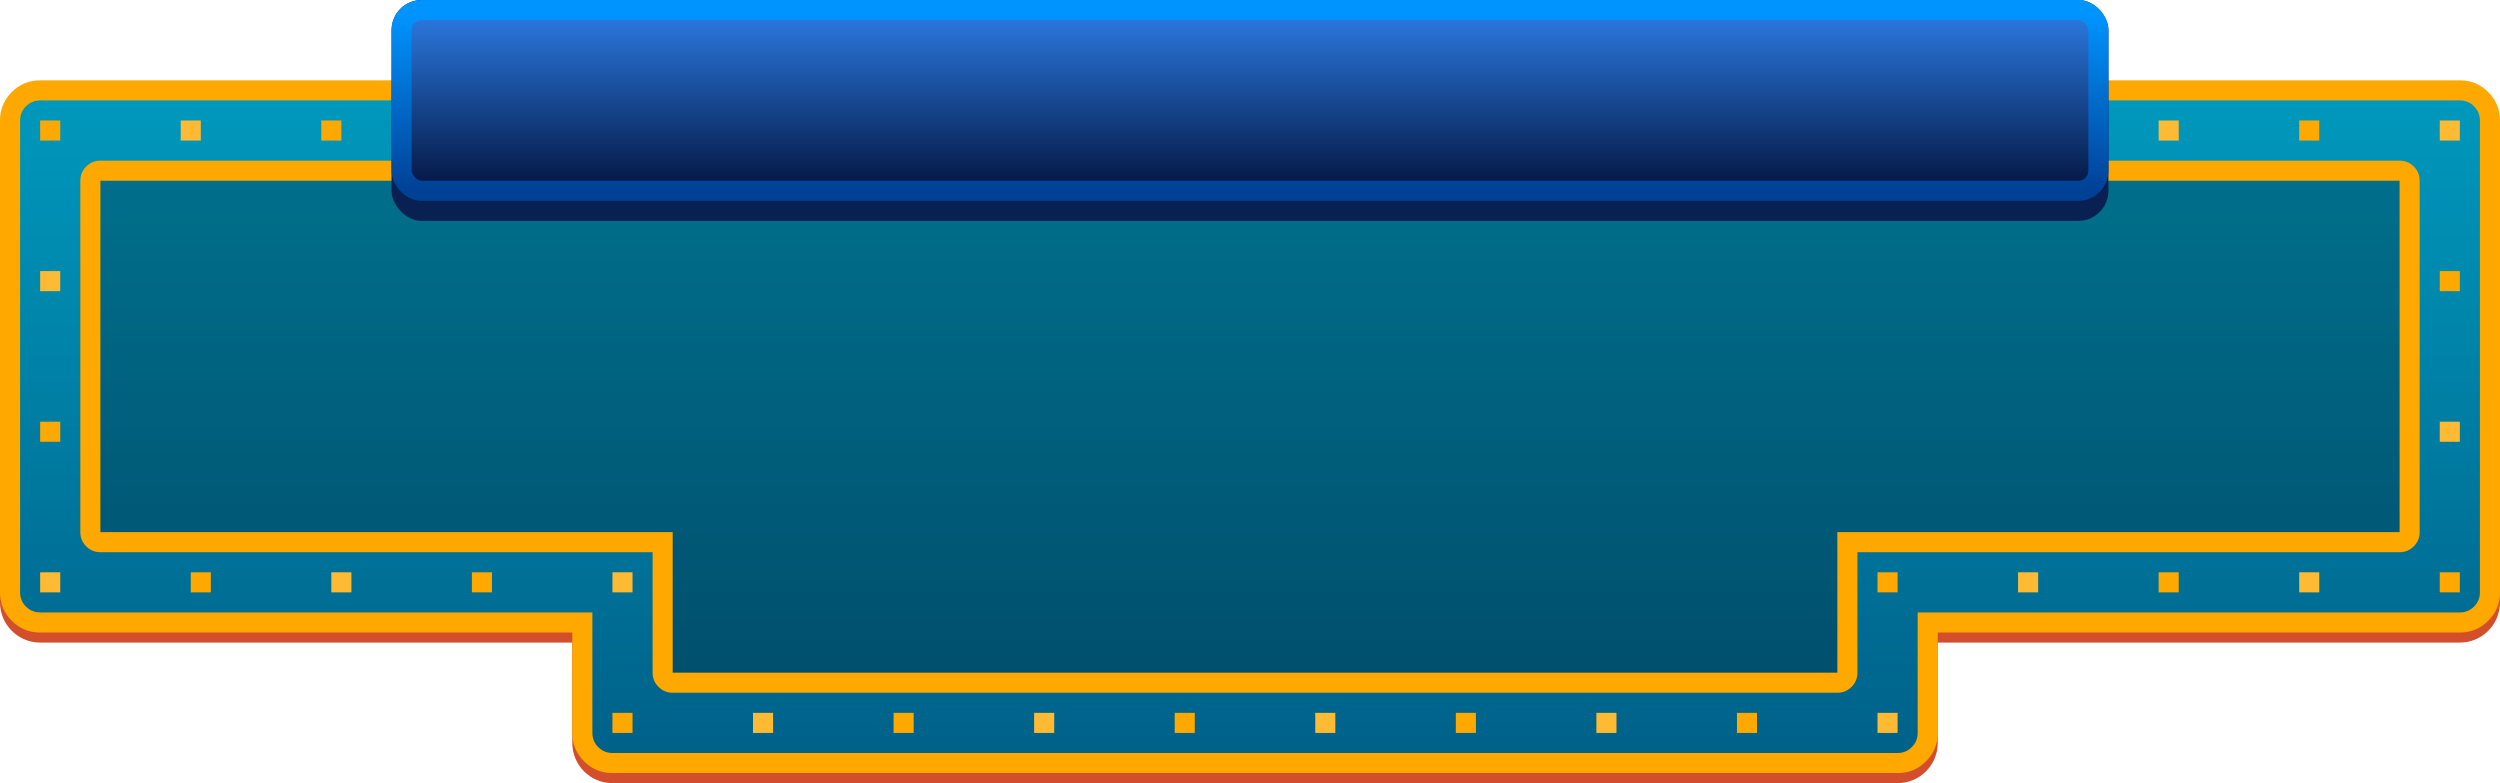 <svg height="78" viewBox="0 0 249 78" width="249" xmlns="http://www.w3.org/2000/svg" xmlns:xlink="http://www.w3.org/1999/xlink"><linearGradient id="a" x1=".5" x2=".5" y1="0" y2="1"><stop offset="0" stop-color="#0099bd"/><stop offset="1" stop-color="#006088"/></linearGradient><linearGradient id="b" x1=".5" x2=".5" y1="0" y2="1"><stop offset=".022" stop-color="#0094ff"/><stop offset="1" stop-color="#004196"/></linearGradient><linearGradient id="c" x1=".5" x2=".5" y1="0" y2="1"><stop offset="0" stop-color="#2c7be3"/><stop offset="1" stop-color="#031540"/></linearGradient><g fill="none" fill-rule="evenodd"><path d="m245 9c2.209 0 4 1.791 4 4v47c0 2.209-1.791 4-4 4h-52v10c0 2.209-1.791 4-4 4h-128c-2.209 0-4-1.791-4-4v-10h-53c-2.209 0-4-1.791-4-4v-47c0-2.209 1.791-4 4-4z" fill="#d34e2d"/><path d="m245 9h-241c-1.657 0-3 1.343-3 3v47c0 1.657 1.343 3 3 3h54v11c0 1.657 1.343 3 3 3h128c1.657 0 3-1.343 3-3v-11h53c1.657 0 3-1.343 3-3v-47c0-1.657-1.343-3-3-3z" fill="url(#a)"/><path d="m239 17h-229c-.552 0-1 .448-1 1v35c0 .552.448 1 1 1h56v13c0 .552.448 1 1 1h116c.552 0 1-.448 1-1v-13h55c.552 0 1-.448 1-1v-35c0-.552-.448-1-1-1z" fill="#000" fill-opacity=".471" opacity=".5"/><path d="m247.828 9.172c-.781-.781-1.723-1.172-2.828-1.172h-241c-1.105 0-2.047.391-2.828 1.172-.781.781-1.172 1.724-1.172 2.828v47c0 1.105.391 2.047 1.172 2.828.781.781 1.724 1.172 2.828 1.172h53v10c0 1.105.391 2.047 1.172 2.828.781.781 1.724 1.172 2.828 1.172h128c1.105 0 2.047-.391 2.828-1.172.781-.781 1.172-1.724 1.172-2.828v-10h52c1.105 0 2.047-.391 2.828-1.172.781-.781 1.172-1.724 1.172-2.828v-47c0-1.105-.391-2.047-1.172-2.828zm-243.828.828h241c.552 0 1.024.195 1.414.586.391.391.586.862.586 1.414v47c0 .552-.195 1.024-.586 1.414-.39.391-.862.586-1.414.586h-54v12c0 .552-.195 1.024-.586 1.414-.39.391-.862.586-1.414.586h-128c-.552 0-1.024-.195-1.414-.586s-.586-.862-.586-1.414v-12h-55c-.552 0-1.024-.195-1.414-.586s-.586-.862-.586-1.414v-47c0-.552.195-1.024.586-1.414s.862-.586 1.414-.586z" fill="#ffa900" fill-rule="evenodd"/><path d="m240.414 16.586c-.391-.391-.862-.586-1.414-.586h-229c-.552 0-1.024.195-1.414.586s-.586.862-.586 1.414v35c0 .552.195 1.024.586 1.414.391.391.862.586 1.414.586h55v12c0 .552.195 1.024.586 1.414s.862.586 1.414.586h116c.552 0 1.023-.195 1.414-.586.391-.391.586-.862.586-1.414v-12h54c.552 0 1.023-.195 1.414-.586.391-.391.586-.862.586-1.414v-35c0-.552-.195-1.024-.586-1.414zm-230.414 1.414h229v35h-56v14h-116v-14h-57z" fill="#ffa900" fill-rule="evenodd"/><rect fill="#082052" height="22" rx="3" width="171" x="39"/><rect fill="url(#c)" height="18" rx="2" stroke="url(#b)" stroke-width="2" transform="translate(40 1)" width="169"/><path d="m215 12h2v2h-2z" fill="#ffba33"/><path d="m243 12h2v2h-2z" fill="#ffba33"/><path d="m243 42h2v2h-2z" fill="#ffba33"/><path d="m229 57h2v2h-2z" fill="#ffba33"/><path d="m201 57h2v2h-2z" fill="#ffba33"/><path d="m187 71h2v2h-2z" fill="#ffba33"/><path d="m159 71h2v2h-2z" fill="#ffba33"/><path d="m131 71h2v2h-2z" fill="#ffba33"/><path d="m103 71h2v2h-2z" fill="#ffba33"/><path d="m75 71h2v2h-2z" fill="#ffba33"/><path d="m61 57h2v2h-2z" fill="#ffba33"/><path d="m33 57h2v2h-2z" fill="#ffba33"/><path d="m4 57h2v2h-2z" fill="#ffba33"/><path d="m4 27h2v2h-2z" fill="#ffba33"/><path d="m18 12h2v2h-2z" fill="#ffba33"/><g fill="#ffa900"><path d="m229 12h2v2h-2z"/><path d="m243 27h2v2h-2z"/><path d="m243 57h2v2h-2z"/><path d="m215 57h2v2h-2z"/><path d="m187 57h2v2h-2z"/><path d="m173 71h2v2h-2z"/><path d="m145 71h2v2h-2z"/><path d="m117 71h2v2h-2z"/><path d="m89 71h2v2h-2z"/><path d="m61 71h2v2h-2z"/><path d="m47 57h2v2h-2z"/><path d="m19 57h2v2h-2z"/><path d="m4 42h2v2h-2z"/><path d="m4 12h2v2h-2z"/><path d="m32 12h2v2h-2z"/></g></g></svg>
